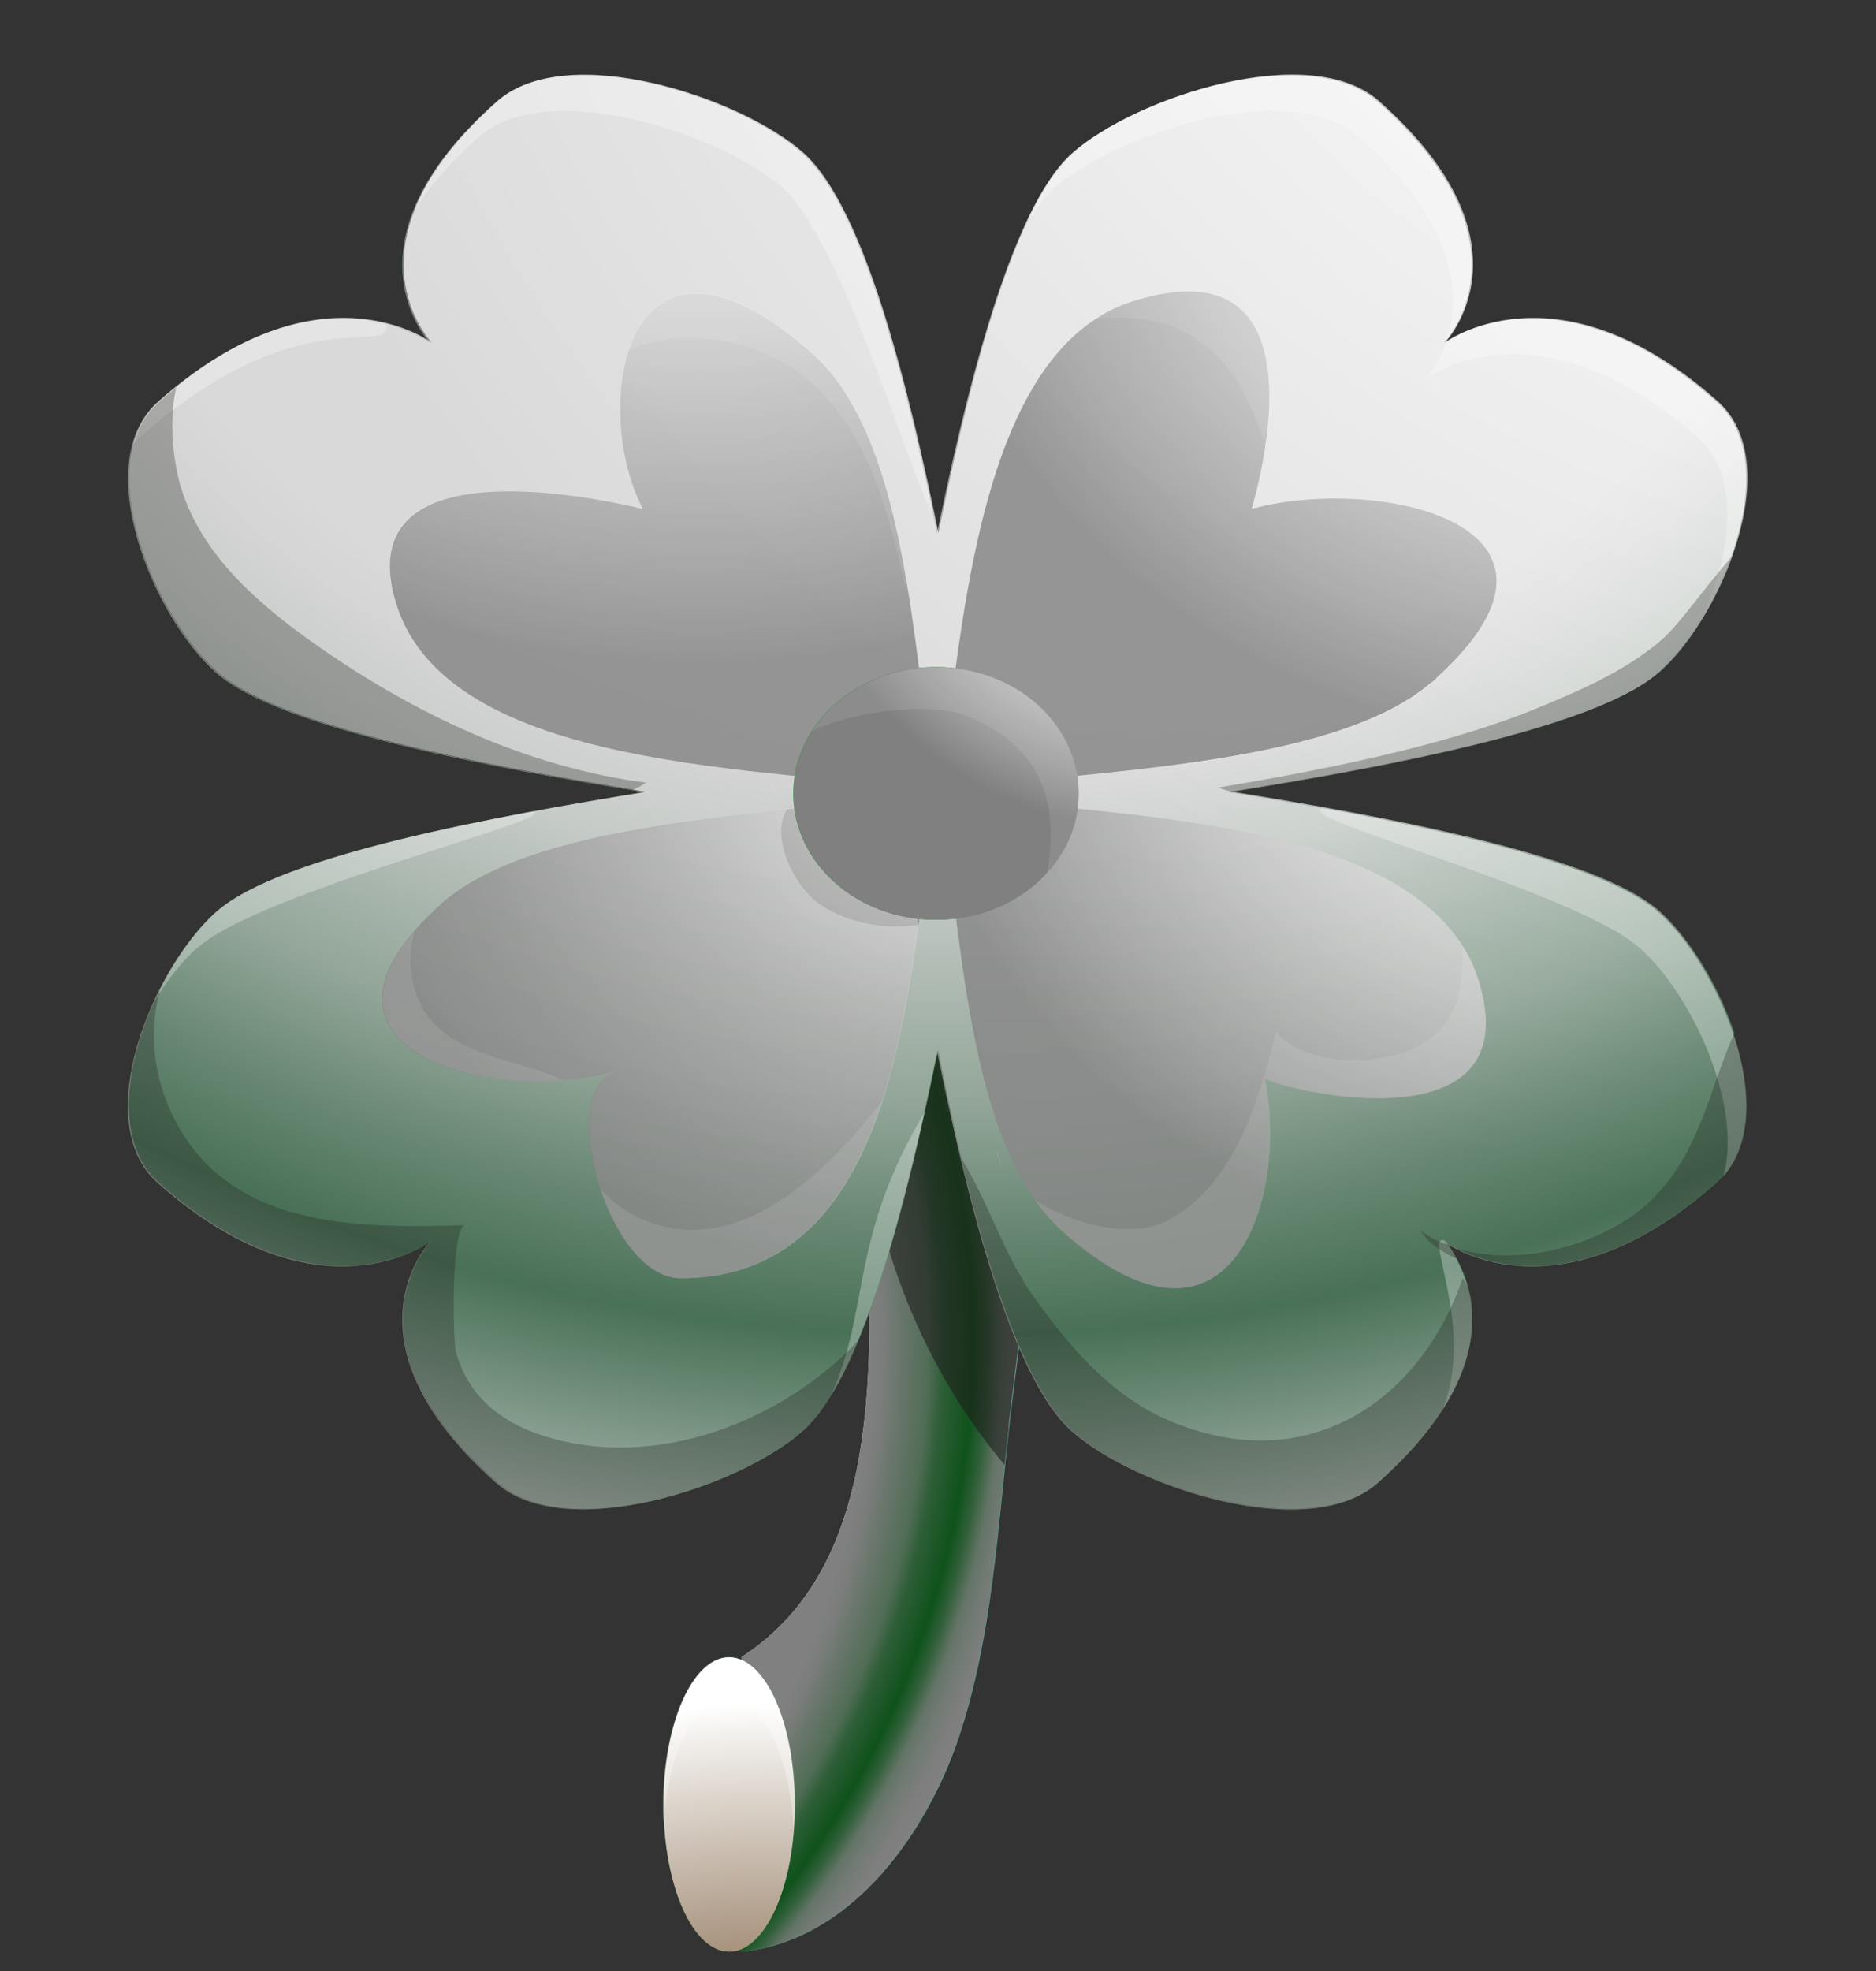 <svg width="20" height="21" viewBox="0 0 20 21" fill="none" xmlns="http://www.w3.org/2000/svg">
<rect x="0" y="0" width="20" height="21" fill="#333333" stroke="none"/>
<g clip-path="url(#clip0_1919_2729)">
<path d="M10.986 11.897C10.945 11.346 10.644 9.672 9.767 9.738L9.236 11.222C9.088 13.09 9.887 16.384 7.914 17.657V20.794C9.125 20.667 9.907 19.459 10.224 18.507C10.579 17.442 10.636 16.289 10.76 15.202C10.883 14.115 11.073 13.035 10.986 11.897Z" fill="#25732F"/>
<path style="mix-blend-mode:multiply" opacity="0.7" d="M10.986 11.897C10.945 11.346 10.644 9.672 9.767 9.738L9.236 11.222C9.088 13.09 9.887 16.384 7.914 17.657V20.794C9.125 20.667 9.907 19.459 10.224 18.507C10.579 17.442 10.636 16.289 10.76 15.202C10.883 14.115 11.073 13.035 10.986 11.897Z" fill="url(#paint0_radial_1919_2729)"/>
<path style="mix-blend-mode:overlay" d="M10.754 15.202C10.737 15.337 10.725 15.472 10.709 15.607C10.614 16.574 10.527 17.573 10.218 18.507C9.901 19.459 9.119 20.667 7.908 20.794V17.653C9.881 16.38 9.082 13.086 9.23 11.219L9.284 11.073L9.646 10.062L9.765 9.738C9.815 9.734 9.86 9.738 9.905 9.745C10.675 9.851 10.943 11.375 10.984 11.897C11.067 13.031 10.877 14.111 10.754 15.202Z" fill="url(#paint1_radial_1919_2729)"/>
<path style="mix-blend-mode:overlay" d="M10.754 15.202C10.737 15.337 10.725 15.472 10.709 15.607C10.614 16.574 10.527 17.573 10.218 18.507C9.901 19.459 9.119 20.667 7.908 20.794V17.653C9.881 16.38 9.082 13.086 9.23 11.219L9.284 11.073L9.646 10.062L9.765 9.738C9.815 9.734 9.86 9.738 9.905 9.745C10.675 9.851 10.943 11.375 10.984 11.897C11.067 13.031 10.877 14.111 10.754 15.202Z" fill="url(#paint2_radial_1919_2729)"/>
<g style="mix-blend-mode:overlay" opacity="0.6">
<path d="M10.755 15.202C10.738 15.337 10.726 15.472 10.709 15.607C10.302 15.125 9.939 14.534 9.671 13.867C9.268 12.864 9.153 11.875 9.284 11.076C9.35 10.69 9.47 10.347 9.647 10.066C9.721 9.949 9.807 9.84 9.902 9.745C10.672 9.851 10.94 11.375 10.981 11.897C11.063 13.031 10.874 14.111 10.75 15.202H10.755Z" fill="#1D1D1B"/>
</g>
<path d="M13.098 8.442C14.692 8.187 17.002 7.767 17.677 7.166C18.345 6.575 19.037 4.933 18.295 4.28C16.574 2.755 15.388 3.66 15.388 3.66C15.388 3.66 16.409 2.609 14.688 1.085C13.951 0.432 12.098 1.041 11.43 1.632C10.763 2.223 10.277 4.28 9.989 5.688C9.701 4.276 9.227 2.23 8.548 1.632C7.881 1.041 6.028 0.428 5.29 1.085C3.569 2.609 4.59 3.66 4.59 3.66C4.59 3.66 3.404 2.755 1.683 4.28C0.946 4.933 1.634 6.575 2.301 7.166C2.98 7.767 5.286 8.187 6.88 8.442C5.286 8.698 2.976 9.117 2.301 9.719C1.634 10.31 0.942 11.951 1.683 12.604C3.404 14.133 4.59 13.225 4.59 13.225C4.59 13.225 3.569 14.275 5.29 15.8C6.028 16.453 7.881 15.844 8.548 15.253C9.227 14.651 9.701 12.604 9.989 11.196C10.277 12.608 10.751 14.655 11.43 15.253C12.098 15.844 13.951 16.457 14.688 15.8C16.409 14.272 15.388 13.225 15.388 13.225C15.388 13.225 16.574 14.133 18.295 12.604C19.032 11.951 18.345 10.31 17.677 9.719C16.998 9.117 14.688 8.698 13.098 8.442Z" fill="#21692A"/>
<path style="mix-blend-mode:overlay" d="M13.098 8.442C14.692 8.187 17.002 7.767 17.677 7.166C18.345 6.575 19.037 4.933 18.295 4.28C16.574 2.755 15.388 3.66 15.388 3.66C15.388 3.66 16.409 2.609 14.688 1.085C13.951 0.432 12.098 1.041 11.43 1.632C10.763 2.223 10.277 4.28 9.989 5.688C9.701 4.276 9.227 2.23 8.548 1.632C7.881 1.041 6.028 0.428 5.29 1.085C3.569 2.609 4.59 3.66 4.59 3.66C4.59 3.66 3.404 2.755 1.683 4.28C0.946 4.933 1.634 6.575 2.301 7.166C2.98 7.767 5.286 8.187 6.88 8.442C5.286 8.698 2.976 9.117 2.301 9.719C1.634 10.31 0.942 11.951 1.683 12.604C3.404 14.133 4.59 13.225 4.59 13.225C4.59 13.225 3.569 14.275 5.29 15.8C6.028 16.453 7.881 15.844 8.548 15.253C9.227 14.651 9.701 12.604 9.989 11.196C10.277 12.608 10.751 14.655 11.43 15.253C12.098 15.844 13.951 16.457 14.688 15.8C16.409 14.272 15.388 13.225 15.388 13.225C15.388 13.225 16.574 14.133 18.295 12.604C19.032 11.951 18.345 10.31 17.677 9.719C16.998 9.117 14.688 8.698 13.098 8.442Z" fill="url(#paint3_radial_1919_2729)"/>
<path style="mix-blend-mode:multiply" opacity="0.7" d="M18.48 11.018C18.681 11.62 18.694 12.251 18.299 12.601C16.907 13.834 15.869 13.48 15.519 13.298C15.449 13.261 15.408 13.232 15.395 13.221C15.399 13.225 15.412 13.243 15.432 13.265C15.457 13.298 15.49 13.345 15.527 13.407C15.576 13.488 15.622 13.593 15.655 13.721C15.77 14.173 15.704 14.903 14.695 15.793C13.958 16.446 12.105 15.837 11.438 15.246C10.931 14.797 10.536 13.535 10.252 12.338C10.157 11.937 10.071 11.543 10.001 11.186C9.803 12.145 9.523 13.393 9.152 14.286C8.975 14.71 8.778 15.053 8.559 15.246C7.892 15.84 6.039 16.45 5.302 15.793C3.576 14.268 4.602 13.218 4.602 13.218C4.602 13.218 3.416 14.126 1.694 12.598C1.192 12.152 1.353 11.248 1.715 10.533C1.884 10.197 2.102 9.902 2.312 9.712C2.992 9.11 5.298 8.694 6.891 8.435C6.842 8.428 6.793 8.421 6.743 8.41C5.158 8.151 2.971 7.738 2.316 7.158C1.649 6.567 0.957 4.93 1.699 4.273C1.76 4.218 1.822 4.167 1.88 4.12C3.502 2.81 4.606 3.653 4.606 3.653C4.606 3.653 3.581 2.602 5.306 1.077C6.043 0.424 7.896 1.034 8.563 1.625C9.243 2.227 9.716 4.273 10.005 5.681C10.293 4.269 10.767 2.223 11.446 1.625C12.113 1.034 13.966 0.421 14.703 1.077C16.425 2.602 15.403 3.653 15.403 3.653C15.403 3.653 16.59 2.748 18.311 4.273C18.723 4.638 18.69 5.305 18.467 5.929C18.29 6.425 17.99 6.896 17.693 7.158C17.018 7.757 14.736 8.173 13.143 8.428C13.13 8.428 13.122 8.428 13.114 8.432C14.708 8.687 17.018 9.106 17.693 9.708C18.002 9.986 18.319 10.485 18.492 11.011L18.48 11.018Z" fill="url(#paint4_radial_1919_2729)"/>
<g style="mix-blend-mode:overlay" opacity="0.3">
<path d="M9.981 8.453C9.924 8.76 9.879 9.139 9.829 9.551C9.817 9.65 9.804 9.748 9.792 9.851C9.71 10.46 9.603 11.12 9.413 11.718C9.075 12.769 8.466 13.619 7.264 13.619C6.889 13.619 6.568 13.163 6.403 12.663C6.226 12.127 6.23 11.547 6.543 11.427C6.374 11.47 6.193 11.499 6.008 11.514C4.805 11.605 3.421 11.065 4.422 9.92C4.496 9.836 4.579 9.748 4.677 9.661C4.677 9.661 4.677 9.661 4.682 9.657C4.682 9.657 4.682 9.654 4.686 9.65C4.686 9.65 4.69 9.643 4.694 9.643C4.694 9.643 4.698 9.643 4.702 9.635C4.702 9.635 4.706 9.632 4.71 9.628C4.714 9.624 4.723 9.617 4.727 9.613C4.735 9.606 4.739 9.603 4.747 9.595C5.505 8.971 7.025 8.774 8.375 8.639C8.52 8.625 8.66 8.61 8.8 8.599C9.228 8.556 9.631 8.519 9.965 8.468L9.981 8.453Z" fill="white"/>
</g>
<g style="mix-blend-mode:overlay" opacity="0.6">
<path d="M9.828 9.555C9.816 9.654 9.803 9.752 9.791 9.854C9.433 9.905 9.066 9.843 8.757 9.646C8.477 9.468 8.206 8.924 8.387 8.629C8.531 8.614 8.671 8.599 8.811 8.588L8.967 8.898C9.066 9.314 9.429 9.464 9.828 9.555Z" fill="#1D1D1B"/>
</g>
<g style="mix-blend-mode:overlay" opacity="0.3">
<path d="M15.281 7.257C17.142 5.604 14.717 5.054 13.345 5.426C13.568 4.652 13.947 2.628 12.077 3.215C10.347 3.759 10.257 7.016 10.01 8.432C11.501 8.213 14.223 8.194 15.281 7.261C14.984 7.523 15.693 6.896 15.281 7.261V7.257Z" fill="white"/>
</g>
<g style="mix-blend-mode:overlay" opacity="0.3">
<path d="M13.477 11.478C13.741 12.616 13.201 14.779 11.332 13.123C11.22 13.024 11.122 12.908 11.031 12.78C10.269 11.689 10.228 9.635 10.01 8.457C11.649 8.698 14.709 8.665 15.598 10.088C15.672 10.201 15.726 10.325 15.767 10.46C15.767 10.453 15.763 10.445 15.763 10.438C15.763 10.449 15.771 10.463 15.771 10.474C15.771 10.474 15.771 10.485 15.775 10.489C16.294 12.306 13.469 11.562 13.473 11.478H13.477Z" fill="white"/>
</g>
<g style="mix-blend-mode:overlay" opacity="0.3">
<path d="M8.656 3.759C6.679 2.008 6.272 4.317 6.852 5.418C5.926 5.196 3.747 4.875 4.221 6.425C4.769 8.227 8.211 8.169 9.978 8.424C9.731 7.104 9.71 4.692 8.656 3.759C8.952 4.021 8.392 3.525 8.656 3.759Z" fill="white"/>
</g>
<g opacity="0.8">
<path style="mix-blend-mode:overlay" d="M4.708 9.628C2.975 11.164 5.19 11.78 6.537 11.427C5.931 11.656 6.483 13.619 7.253 13.619C9.732 13.619 9.683 10.037 9.975 8.457C8.485 8.676 5.763 8.694 4.704 9.628C4.544 9.77 5.001 9.362 4.704 9.628H4.708Z" fill="url(#paint5_radial_1919_2729)"/>
<path style="mix-blend-mode:overlay" d="M15.312 7.228C15.312 7.228 15.291 7.246 15.279 7.257C15.271 7.264 15.267 7.268 15.258 7.272C14.188 8.191 11.49 8.209 10.008 8.428C10.234 7.126 10.329 4.269 11.688 3.394C11.807 3.317 11.935 3.255 12.075 3.211C13.529 2.755 13.623 3.879 13.488 4.765C13.45 5.017 13.393 5.251 13.344 5.422C14.702 5.054 17.111 5.597 15.312 7.224V7.228Z" fill="url(#paint6_radial_1919_2729)"/>
<path style="mix-blend-mode:overlay" d="M15.777 10.489C15.246 8.654 11.787 8.716 10.008 8.457C10.255 9.778 10.275 12.189 11.33 13.126C13.199 14.779 13.739 12.616 13.475 11.481C13.467 11.565 16.3 12.313 15.777 10.493C15.666 10.106 15.872 10.821 15.777 10.493V10.489Z" fill="url(#paint7_radial_1919_2729)"/>
<path style="mix-blend-mode:overlay" d="M9.98 8.428C8.213 8.173 4.775 8.227 4.223 6.429C3.749 4.879 5.928 5.2 6.854 5.422C6.603 4.944 6.537 4.24 6.702 3.737C6.92 3.091 7.517 2.781 8.609 3.722C8.625 3.737 8.637 3.748 8.654 3.762C8.662 3.77 8.67 3.777 8.679 3.784C9.243 4.302 9.506 5.247 9.667 6.21C9.803 7.016 9.869 7.833 9.98 8.432V8.428Z" fill="url(#paint8_radial_1919_2729)"/>
</g>
<g style="mix-blend-mode:overlay" opacity="0.3">
<path d="M11.232 2.011C11.9 1.42 13.753 0.807 14.49 1.464C15.561 2.413 15.569 3.175 15.425 3.616C15.589 3.408 16.211 2.431 14.688 1.085C13.95 0.432 12.097 1.041 11.43 1.632C11.249 1.792 11.08 2.062 10.928 2.394C11.027 2.237 11.125 2.106 11.232 2.011Z" fill="white"/>
<path d="M2.11 10.095C2.79 9.493 6.03 8.712 5.676 8.647C4.301 8.902 2.827 9.252 2.308 9.712C2.065 9.927 1.818 10.281 1.641 10.675C1.785 10.438 1.945 10.234 2.11 10.091V10.095Z" fill="white"/>
<path d="M4.396 13.601C4.396 13.601 4.388 13.608 4.368 13.619C4.368 13.626 4.363 13.633 4.359 13.641C4.38 13.611 4.396 13.597 4.396 13.597V13.601Z" fill="white"/>
<path d="M15.19 4.039C15.19 4.039 16.375 3.135 18.097 4.66C18.566 5.075 18.459 5.893 18.146 6.582C18.595 5.838 18.859 4.776 18.299 4.28C16.73 2.89 15.605 3.518 15.42 3.642C15.329 3.897 15.194 4.039 15.194 4.039H15.19Z" fill="white"/>
<path d="M5.097 1.464C5.834 0.811 7.688 1.42 8.355 2.011C9.022 2.602 9.882 5.634 9.936 5.404C9.644 4.018 9.191 2.194 8.556 1.632C7.889 1.041 6.036 0.428 5.299 1.085C4.821 1.508 4.558 1.891 4.422 2.23C4.574 1.993 4.793 1.738 5.101 1.464H5.097Z" fill="white"/>
<path d="M15.373 15.03C15.694 14.534 15.732 14.119 15.674 13.809C15.604 13.495 15.435 13.232 15.398 13.217C15.176 13.141 15.732 14.144 15.377 15.027L15.373 15.03Z" fill="white"/>
<path d="M1.488 4.66C3.21 3.135 4.19 3.824 4.116 3.452C3.617 3.325 2.757 3.335 1.686 4.28C1.55 4.401 1.463 4.558 1.414 4.733C1.439 4.707 1.459 4.682 1.488 4.66Z" fill="white"/>
<path d="M8.859 14.866C9.288 14.17 9.613 12.933 9.856 11.853C9.053 13.196 9.275 13.969 8.859 14.866Z" fill="white"/>
<path d="M14.112 8.614C13.688 8.691 16.801 9.497 17.48 10.099C18.024 10.58 18.584 11.758 18.374 12.532C18.992 11.835 18.329 10.292 17.682 9.719C17.139 9.238 15.545 8.873 14.116 8.614H14.112Z" fill="white"/>
<g style="mix-blend-mode:overlay" opacity="0.1">
<path d="M11.232 2.011C11.9 1.42 13.753 0.807 14.49 1.464C15.561 2.413 15.569 3.175 15.425 3.616C15.589 3.408 16.211 2.431 14.688 1.085C13.95 0.432 12.097 1.041 11.43 1.632C11.249 1.792 11.08 2.062 10.928 2.394C11.027 2.237 11.125 2.106 11.232 2.011Z" fill="white"/>
</g>
<g style="mix-blend-mode:overlay" opacity="0.1">
<path d="M2.11 10.095C2.79 9.493 6.03 8.712 5.676 8.647C4.301 8.902 2.827 9.252 2.308 9.712C2.065 9.927 1.818 10.281 1.641 10.675C1.785 10.438 1.945 10.234 2.11 10.091V10.095Z" fill="white"/>
</g>
<g style="mix-blend-mode:overlay" opacity="0.1">
<path d="M4.396 13.601C4.396 13.601 4.388 13.608 4.368 13.619C4.368 13.626 4.363 13.633 4.359 13.641C4.38 13.611 4.396 13.597 4.396 13.597V13.601Z" fill="white"/>
</g>
<g style="mix-blend-mode:overlay" opacity="0.1">
<path d="M15.19 4.039C15.19 4.039 16.375 3.135 18.097 4.66C18.566 5.075 18.459 5.893 18.146 6.582C18.595 5.838 18.859 4.776 18.299 4.28C16.73 2.89 15.605 3.518 15.42 3.642C15.329 3.897 15.194 4.039 15.194 4.039H15.19Z" fill="white"/>
</g>
<g style="mix-blend-mode:overlay" opacity="0.1">
<path d="M5.097 1.464C5.834 0.811 7.688 1.42 8.355 2.011C9.022 2.602 9.882 5.634 9.936 5.404C9.644 4.018 9.191 2.194 8.556 1.632C7.889 1.041 6.036 0.428 5.299 1.085C4.821 1.508 4.558 1.891 4.422 2.23C4.574 1.993 4.793 1.738 5.101 1.464H5.097Z" fill="white"/>
</g>
<g style="mix-blend-mode:overlay" opacity="0.1">
<path d="M15.373 15.03C15.694 14.534 15.732 14.119 15.674 13.809C15.604 13.495 15.435 13.232 15.398 13.217C15.176 13.141 15.732 14.144 15.377 15.027L15.373 15.03Z" fill="white"/>
</g>
<g style="mix-blend-mode:overlay" opacity="0.1">
<path d="M1.488 4.66C3.21 3.135 4.19 3.824 4.116 3.452C3.617 3.325 2.757 3.335 1.686 4.28C1.55 4.401 1.463 4.558 1.414 4.733C1.439 4.707 1.459 4.682 1.488 4.66Z" fill="white"/>
</g>
<g style="mix-blend-mode:overlay" opacity="0.1">
<path d="M8.859 14.866C9.288 14.17 9.613 12.933 9.856 11.853C9.053 13.196 9.275 13.969 8.859 14.866Z" fill="white"/>
</g>
<g style="mix-blend-mode:overlay" opacity="0.1">
<path d="M14.112 8.614C13.688 8.691 16.801 9.497 17.48 10.099C18.024 10.58 18.584 11.758 18.374 12.532C18.992 11.835 18.329 10.292 17.682 9.719C17.139 9.238 15.545 8.873 14.116 8.614H14.112Z" fill="white"/>
</g>
</g>
<path d="M7.074 19.226C7.074 20.094 7.387 20.794 7.774 20.794C8.161 20.794 8.474 20.094 8.474 19.226C8.474 18.358 8.161 17.657 7.774 17.657C7.387 17.657 7.074 18.361 7.074 19.226Z" fill="#339E41"/>
<path style="mix-blend-mode:multiply" d="M7.074 19.226C7.074 20.094 7.387 20.794 7.774 20.794C8.161 20.794 8.474 20.094 8.474 19.226C8.474 18.358 8.161 17.657 7.774 17.657C7.387 17.657 7.074 18.361 7.074 19.226Z" fill="url(#paint9_radial_1919_2729)"/>
<g style="mix-blend-mode:overlay" opacity="0.3">
<path d="M7.768 18.099C8.127 18.099 8.419 18.7 8.46 19.477C8.464 19.397 8.469 19.31 8.469 19.226C8.469 18.358 8.156 17.657 7.768 17.657C7.381 17.657 7.068 18.361 7.068 19.226C7.068 19.288 7.068 19.353 7.072 19.415C7.126 18.668 7.414 18.099 7.76 18.099H7.768Z" fill="white"/>
</g>
<path d="M8.457 8.453C8.457 7.709 9.137 7.107 9.977 7.107C10.817 7.107 11.496 7.709 11.496 8.453C11.496 9.198 10.817 9.8 9.977 9.8C9.137 9.8 8.457 9.198 8.457 8.453Z" fill="#2D9038"/>
<path style="mix-blend-mode:overlay" d="M11.5 8.453C11.5 8.771 11.377 9.066 11.166 9.296C10.891 9.603 10.462 9.8 9.98 9.8C9.14 9.8 8.461 9.198 8.461 8.453C8.461 8.209 8.535 7.979 8.663 7.782C8.926 7.377 9.416 7.107 9.98 7.107C10.821 7.107 11.5 7.709 11.5 8.453Z" fill="url(#paint10_radial_1919_2729)"/>
<g style="mix-blend-mode:overlay" opacity="0.3">
<path d="M9.146 14.29C8.969 14.713 8.772 15.056 8.553 15.249C7.886 15.844 6.033 16.453 5.296 15.797C3.571 14.272 4.596 13.221 4.596 13.221C4.596 13.221 3.41 14.13 1.689 12.601C1.186 12.156 1.347 11.251 1.709 10.536C1.549 11.109 1.676 11.74 2.055 12.233C2.71 13.086 3.904 13.086 4.962 13.053C4.806 13.057 4.827 14.268 4.86 14.399C4.995 14.903 5.383 15.198 5.93 15.337C7.1 15.64 8.385 15.1 9.142 14.29H9.146Z" fill="#1D1D1B"/>
</g>
<g style="mix-blend-mode:overlay" opacity="0.3">
<path d="M14.691 15.797C13.954 16.45 12.101 15.84 11.434 15.249C10.928 14.801 10.532 13.539 10.248 12.342C10.528 12.784 10.701 13.367 11.01 13.801C11.38 14.327 11.858 14.896 12.509 15.155C14.012 15.76 15.173 14.855 15.593 13.619C15.614 13.652 15.639 13.688 15.655 13.725C15.77 14.177 15.704 14.907 14.696 15.797H14.691Z" fill="#1D1D1B"/>
</g>
<g style="mix-blend-mode:overlay" opacity="0.3">
<path d="M15.433 13.269C15.457 13.302 15.49 13.349 15.527 13.411C15.371 13.338 15.227 13.247 15.145 13.112C15.235 13.178 15.33 13.229 15.437 13.265L15.433 13.269Z" fill="#1D1D1B"/>
</g>
<g style="mix-blend-mode:overlay" opacity="0.3">
<path d="M18.299 12.601C16.907 13.834 15.87 13.48 15.52 13.298C16.24 13.524 17.183 13.232 17.653 12.74C18.134 12.229 18.229 11.591 18.485 11.018C18.686 11.62 18.699 12.251 18.303 12.601H18.299Z" fill="#1D1D1B"/>
</g>
<g style="mix-blend-mode:overlay" opacity="0.3">
<path d="M6.891 8.337C6.842 8.37 6.793 8.395 6.743 8.417C5.158 8.158 2.971 7.746 2.316 7.166C1.649 6.575 0.957 4.937 1.699 4.28C1.76 4.226 1.822 4.174 1.88 4.127C1.793 4.495 1.851 4.941 1.933 5.207C2.156 5.915 2.745 6.433 3.375 6.874C4.404 7.596 5.611 8.176 6.896 8.34L6.891 8.337Z" fill="#1D1D1B"/>
</g>
<g style="mix-blend-mode:overlay" opacity="0.3">
<path d="M18.457 5.936C18.28 6.433 17.979 6.903 17.683 7.166C17.008 7.764 14.726 8.18 13.132 8.435C13.083 8.424 13.034 8.41 12.988 8.391C14.034 8.216 15.34 7.965 16.324 7.571C16.818 7.37 17.316 7.158 17.708 6.823C17.905 6.655 18.181 6.246 18.457 5.94V5.936Z" fill="#1D1D1B"/>
</g>
<g style="mix-blend-mode:overlay" opacity="0.1">
<path d="M8.229 8.293L8.278 8.494C8.241 8.421 8.229 8.355 8.229 8.293Z" fill="white"/>
</g>
<g style="mix-blend-mode:overlay" opacity="0.1">
<path d="M11.164 9.296C11.283 8.61 11.152 7.957 10.283 7.618C9.966 7.494 9.163 7.549 8.66 7.786C8.924 7.381 9.414 7.111 9.978 7.111C10.818 7.111 11.498 7.713 11.498 8.457C11.498 8.774 11.374 9.07 11.164 9.3V9.296Z" fill="white"/>
</g>
<g style="mix-blend-mode:overlay" opacity="0.1">
<path d="M9.668 6.206C9.668 6.206 9.656 6.236 9.651 6.25C9.47 5.462 9.231 4.404 8.4 3.89C7.918 3.594 7.185 3.492 6.707 3.737C6.925 3.091 7.522 2.781 8.614 3.722C8.63 3.737 8.643 3.748 8.659 3.762C8.667 3.77 8.675 3.777 8.684 3.784C9.248 4.302 9.511 5.247 9.672 6.21L9.668 6.206Z" fill="white"/>
</g>
<g style="mix-blend-mode:overlay" opacity="0.1">
<path d="M13.491 4.765C13.351 4.291 13.129 3.799 12.622 3.532C12.383 3.408 12.037 3.361 11.691 3.394C11.811 3.317 11.938 3.255 12.079 3.211C13.532 2.755 13.627 3.879 13.491 4.765Z" fill="white"/>
</g>
<g style="mix-blend-mode:overlay" opacity="0.1">
<path d="M6.008 11.51C4.805 11.602 3.421 11.062 4.422 9.916C4.319 10.255 4.389 10.657 4.632 10.909C4.982 11.273 5.587 11.31 6.008 11.51Z" fill="white"/>
</g>
<g style="mix-blend-mode:overlay" opacity="0.1">
<path d="M9.409 11.718C9.071 12.769 8.462 13.619 7.259 13.619C6.884 13.619 6.563 13.163 6.398 12.663C6.74 13.053 7.325 13.236 7.93 12.995C8.507 12.765 9.034 12.218 9.409 11.722V11.718Z" fill="white"/>
</g>
<g style="mix-blend-mode:overlay" opacity="0.1">
<path d="M10.623 12.236L10.681 12.419C10.648 12.36 10.631 12.298 10.623 12.236Z" fill="white"/>
</g>
<g style="mix-blend-mode:overlay" opacity="0.1">
<path d="M13.475 11.477C13.739 12.616 13.2 14.779 11.33 13.123C11.219 13.024 11.12 12.908 11.029 12.78C11.433 13.05 12.038 13.188 12.388 13.031C12.981 12.765 13.294 12.087 13.471 11.477H13.475Z" fill="white"/>
</g>
<g style="mix-blend-mode:overlay" opacity="0.1">
<path d="M13.477 11.478C13.526 11.306 13.567 11.138 13.6 10.989C13.909 11.364 14.708 11.372 15.132 11.138C15.573 10.894 15.581 10.504 15.598 10.088C15.672 10.201 15.725 10.325 15.766 10.46C15.766 10.453 15.762 10.445 15.762 10.438C15.762 10.449 15.771 10.463 15.771 10.474C15.771 10.474 15.771 10.485 15.775 10.489C16.294 12.306 13.469 11.562 13.473 11.478H13.477Z" fill="white"/>
</g>
</g>
<defs>
<radialGradient id="paint0_radial_1919_2729" cx="0" cy="0" r="1" gradientUnits="userSpaceOnUse" gradientTransform="translate(1.012 15.136) scale(12.704 11.254)">
<stop offset="0.44" stop-color="white"/>
<stop offset="0.48" stop-color="#F8FBFC"/>
<stop offset="0.53" stop-color="#E4F0F4"/>
<stop offset="0.6" stop-color="#C5DFE8"/>
<stop offset="0.67" stop-color="#99C6D7"/>
<stop offset="0.75" stop-color="#61A8C1"/>
<stop offset="0.76" stop-color="#61A8C1"/>
<stop offset="0.86" stop-color="#B5D6E2"/>
<stop offset="0.92" stop-color="#EAF3F7"/>
<stop offset="0.95" stop-color="white"/>
</radialGradient>
<radialGradient id="paint1_radial_1919_2729" cx="0" cy="0" r="1" gradientUnits="userSpaceOnUse" gradientTransform="translate(3.37 14.461) scale(7.709 6.829)">
<stop offset="0.66" stop-color="#808080"/>
<stop offset="0.68" stop-color="#858585"/>
<stop offset="0.7" stop-color="#949494"/>
<stop offset="0.72" stop-color="#AEAEAE"/>
<stop offset="0.75" stop-color="#D1D1D1"/>
<stop offset="0.78" stop-color="#F0F0F0"/>
<stop offset="0.8" stop-color="#CECECE"/>
<stop offset="0.81" stop-color="#B1B1B1"/>
<stop offset="0.83" stop-color="#9B9B9B"/>
<stop offset="0.85" stop-color="#8C8C8C"/>
<stop offset="0.87" stop-color="#828282"/>
<stop offset="0.91" stop-color="#808080"/>
</radialGradient>
<radialGradient id="paint2_radial_1919_2729" cx="0" cy="0" r="1" gradientUnits="userSpaceOnUse" gradientTransform="translate(-1.901 14.272) scale(15.723 13.928)">
<stop offset="0.71" stop-color="#808080"/>
<stop offset="0.72" stop-color="#7A7D7B"/>
<stop offset="0.73" stop-color="#6B776D"/>
<stop offset="0.75" stop-color="#516D56"/>
<stop offset="0.76" stop-color="#2E5E37"/>
<stop offset="0.78" stop-color="#0F521B"/>
<stop offset="0.79" stop-color="#31603A"/>
<stop offset="0.8" stop-color="#647467"/>
<stop offset="0.81" stop-color="#737B75"/>
<stop offset="0.82" stop-color="#7D7E7D"/>
<stop offset="0.83" stop-color="#808080"/>
</radialGradient>
<radialGradient id="paint3_radial_1919_2729" cx="0" cy="0" r="1" gradientUnits="userSpaceOnUse" gradientTransform="translate(22.5 -5.39) scale(21.134 18.721)">
<stop stop-color="white"/>
<stop offset="0.14" stop-color="#F8F8F8"/>
<stop offset="0.34" stop-color="#E5E5E5"/>
<stop offset="0.58" stop-color="#C6C6C6"/>
<stop offset="0.85" stop-color="#9B9B9B"/>
<stop offset="1" stop-color="#808080"/>
</radialGradient>
<radialGradient id="paint4_radial_1919_2729" cx="0" cy="0" r="1" gradientUnits="userSpaceOnUse" gradientTransform="translate(10.165 -0.965) scale(22.444 19.881)">
<stop offset="0.44" stop-color="white"/>
<stop offset="0.47" stop-color="#F8F9F8"/>
<stop offset="0.52" stop-color="#E4ECE7"/>
<stop offset="0.57" stop-color="#C5D5CA"/>
<stop offset="0.64" stop-color="#99B5A2"/>
<stop offset="0.7" stop-color="#618D70"/>
<stop offset="0.76" stop-color="#326B46"/>
<stop offset="0.8" stop-color="#618D70"/>
<stop offset="0.87" stop-color="#B5C9BC"/>
<stop offset="0.93" stop-color="#EAF0EC"/>
<stop offset="0.95" stop-color="white"/>
</radialGradient>
<radialGradient id="paint5_radial_1919_2729" cx="0" cy="0" r="1" gradientUnits="userSpaceOnUse" gradientTransform="translate(10.601 7.647) scale(6.992 6.194)">
<stop stop-color="white"/>
<stop offset="0.2" stop-color="#E0E0E0"/>
<stop offset="0.57" stop-color="#ACACAC"/>
<stop offset="0.85" stop-color="#8C8C8C"/>
<stop offset="1" stop-color="#808080"/>
</radialGradient>
<radialGradient id="paint6_radial_1919_2729" cx="0" cy="0" r="1" gradientUnits="userSpaceOnUse" gradientTransform="translate(17.14 1.42) scale(7.359 6.519)">
<stop stop-color="white"/>
<stop offset="0.14" stop-color="#F8F8F8"/>
<stop offset="0.34" stop-color="#E5E5E5"/>
<stop offset="0.58" stop-color="#C6C6C6"/>
<stop offset="0.85" stop-color="#9B9B9B"/>
<stop offset="1" stop-color="#808080"/>
</radialGradient>
<radialGradient id="paint7_radial_1919_2729" cx="0" cy="0" r="1" gradientUnits="userSpaceOnUse" gradientTransform="translate(16.926 6.994) scale(7.285 6.453)">
<stop stop-color="white"/>
<stop offset="0.14" stop-color="#F8F8F8"/>
<stop offset="0.34" stop-color="#E5E5E5"/>
<stop offset="0.58" stop-color="#C6C6C6"/>
<stop offset="0.85" stop-color="#9B9B9B"/>
<stop offset="1" stop-color="#808080"/>
</radialGradient>
<radialGradient id="paint8_radial_1919_2729" cx="0" cy="0" r="1" gradientUnits="userSpaceOnUse" gradientTransform="translate(7.48 -0.714) scale(8.788 7.785)">
<stop stop-color="white"/>
<stop offset="0.14" stop-color="#F8F8F8"/>
<stop offset="0.34" stop-color="#E5E5E5"/>
<stop offset="0.58" stop-color="#C6C6C6"/>
<stop offset="0.85" stop-color="#9B9B9B"/>
<stop offset="1" stop-color="#808080"/>
</radialGradient>
<radialGradient id="paint9_radial_1919_2729" cx="0" cy="0" r="1" gradientUnits="userSpaceOnUse" gradientTransform="translate(8.174 23.91) scale(6.511 5.767)">
<stop stop-color="#522900"/>
<stop offset="0.1" stop-color="#5E3711"/>
<stop offset="0.31" stop-color="#7D5E3F"/>
<stop offset="0.59" stop-color="#B09D8A"/>
<stop offset="0.95" stop-color="#F4F2EF"/>
<stop offset="1" stop-color="white"/>
</radialGradient>
<radialGradient id="paint10_radial_1919_2729" cx="0" cy="0" r="1" gradientUnits="userSpaceOnUse" gradientTransform="translate(12.357 5.535) scale(3.727 3.301)">
<stop stop-color="white"/>
<stop offset="0.14" stop-color="#F8F8F8"/>
<stop offset="0.34" stop-color="#E5E5E5"/>
<stop offset="0.58" stop-color="#C6C6C6"/>
<stop offset="0.85" stop-color="#9B9B9B"/>
<stop offset="1" stop-color="#808080"/>
</radialGradient>
<clipPath id="clip0_1919_2729">
<rect width="20" height="20" fill="white" transform="translate(-0.004 0.794)"/>
</clipPath>
</defs>
</svg>

